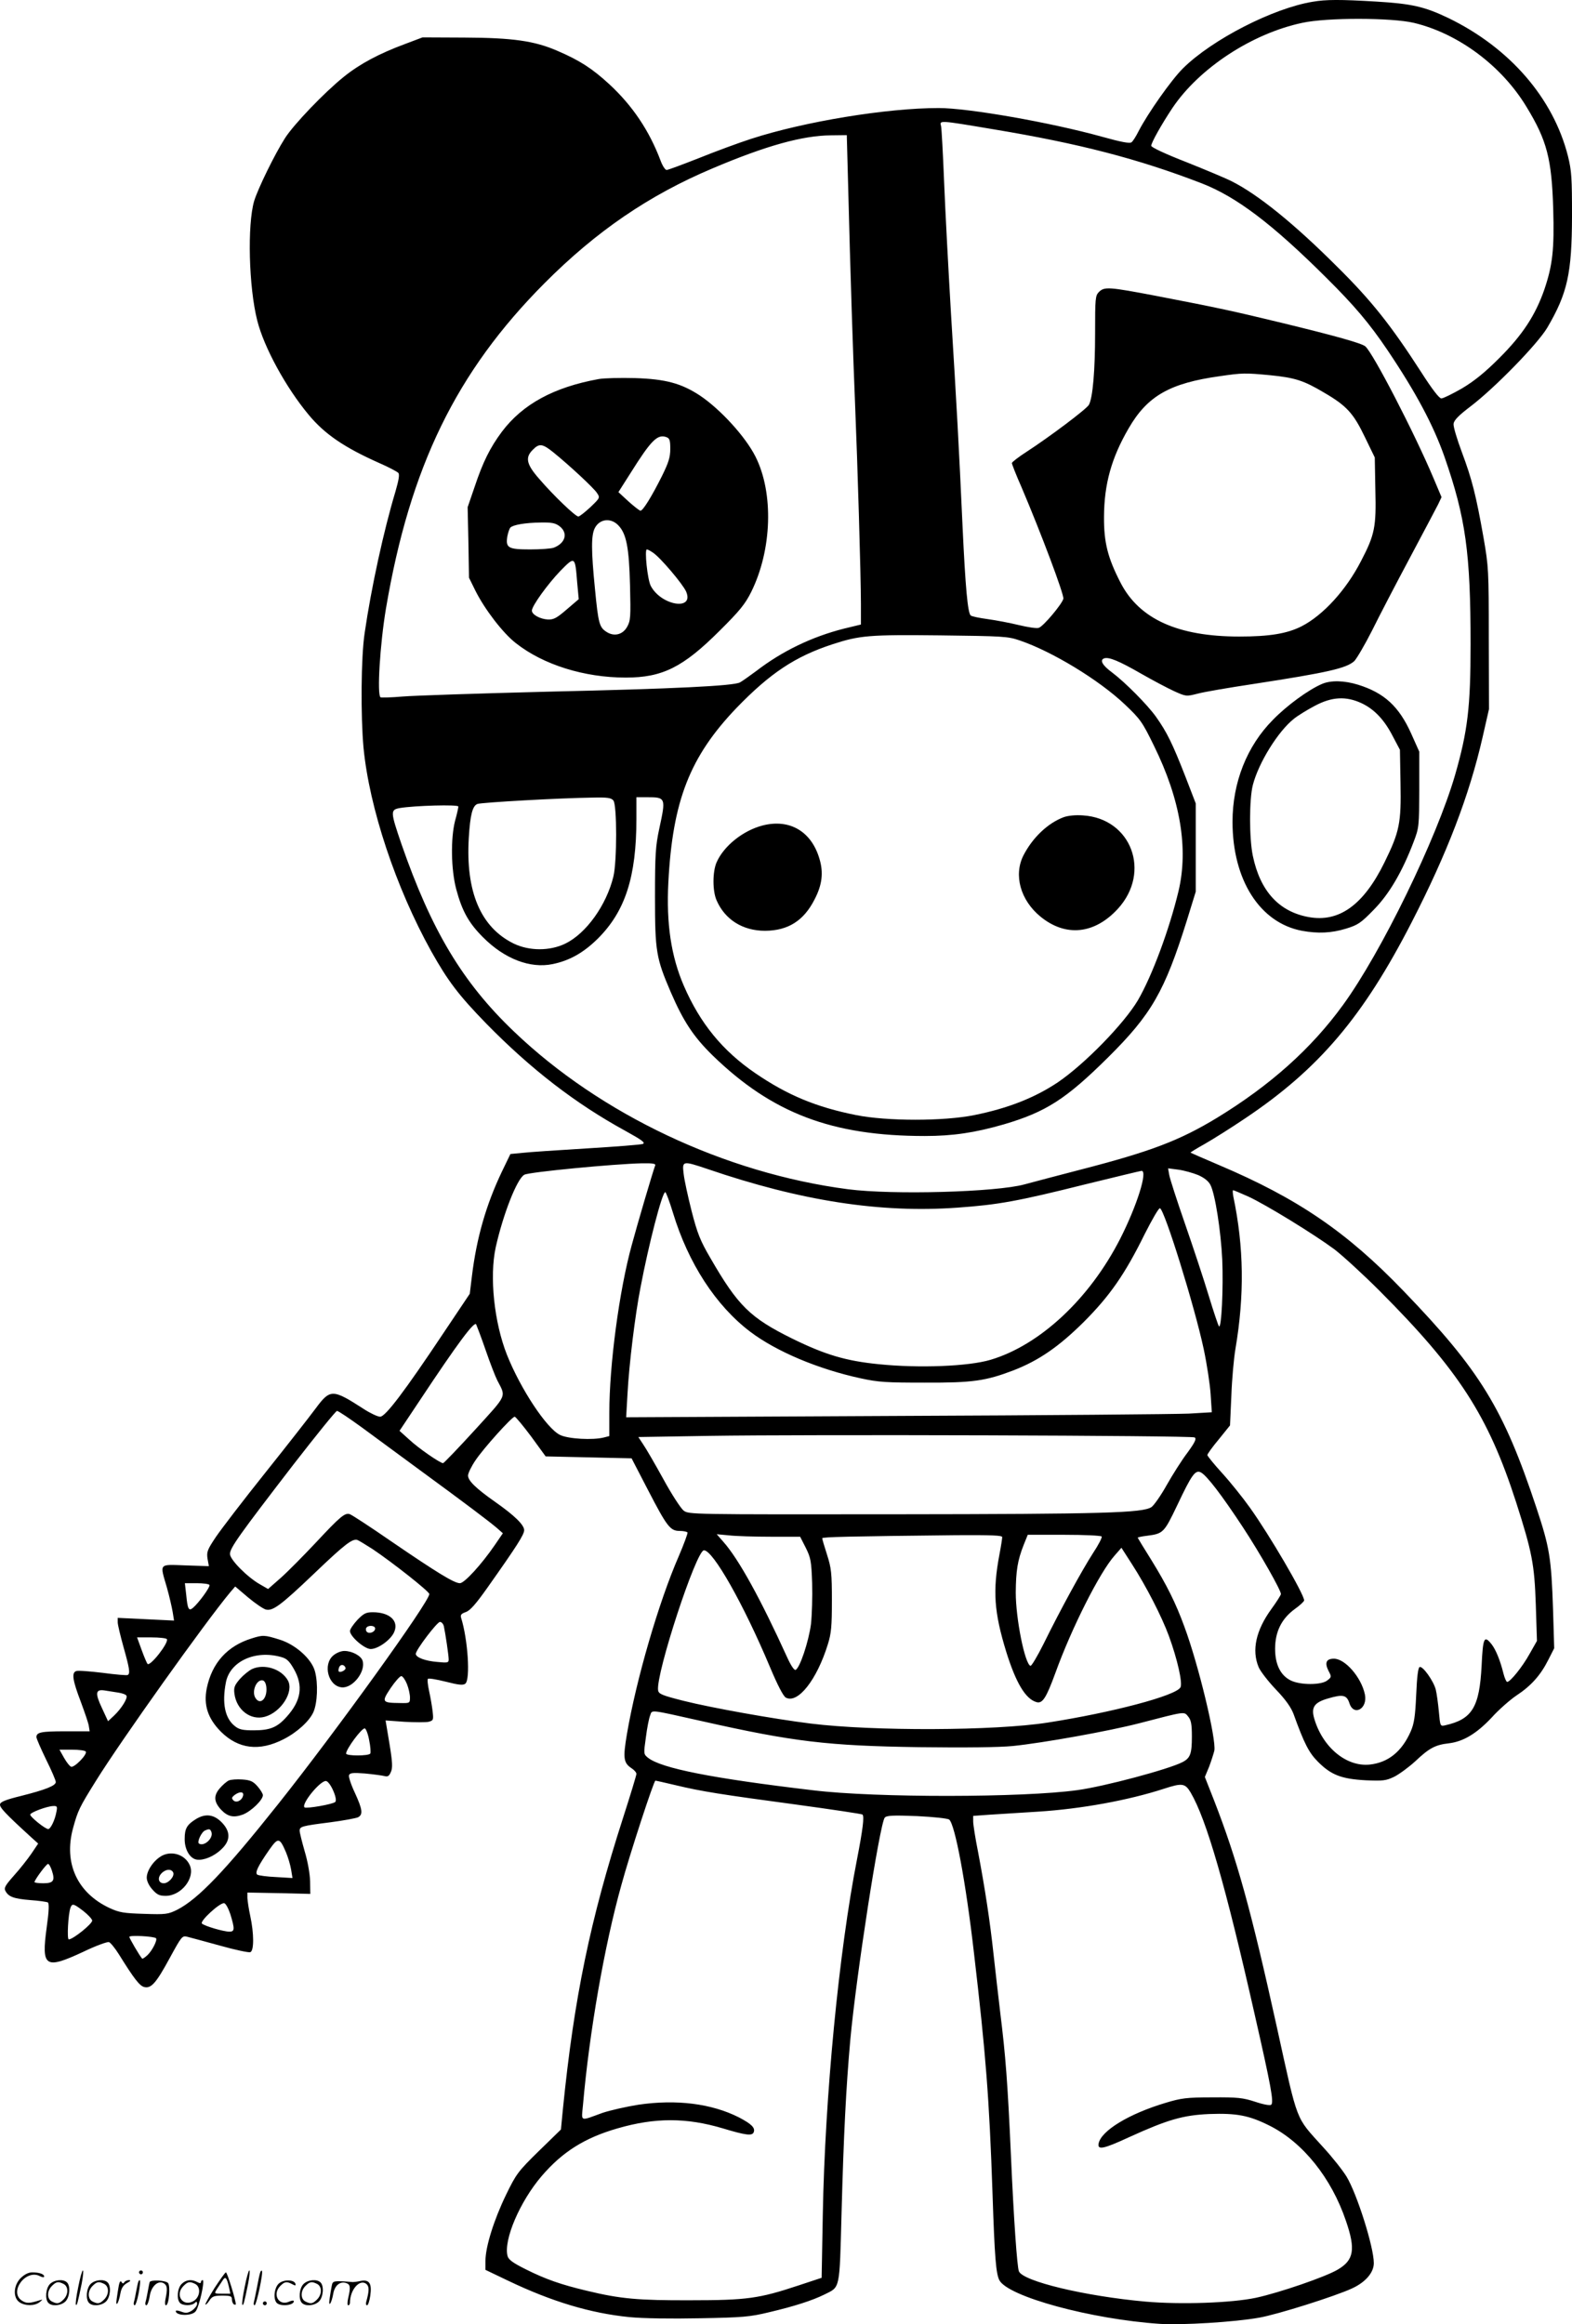 <svg version="1.0" xmlns="http://www.w3.org/2000/svg"
  viewBox="0 0 812.227 1200.558"
 preserveAspectRatio="xMidYMid meet">
<g transform="translate(-0.178,1200.808) scale(0.1,-0.1)"
fill="#000000" stroke="none">
<path d="M6784 11999 c-206 -34 -519 -195 -669 -343 -61 -60 -183 -234 -230
-325 -13 -26 -29 -52 -37 -58 -9 -7 -53 1 -153 29 -267 74 -690 148 -843 148
-269 0 -695 -70 -969 -159 -65 -21 -187 -66 -271 -100 -84 -33 -159 -61 -166
-61 -7 0 -21 21 -31 48 -58 154 -144 283 -265 395 -88 81 -153 123 -267 172
-119 52 -232 68 -483 69 l-215 1 -90 -34 c-135 -50 -234 -103 -316 -169 -101
-81 -260 -247 -305 -318 -53 -83 -139 -259 -159 -324 -36 -123 -28 -445 16
-618 35 -139 149 -347 266 -487 83 -100 185 -169 365 -249 48 -21 92 -44 98
-51 7 -8 2 -37 -15 -96 -60 -199 -125 -496 -159 -730 -19 -124 -21 -428 -6
-593 30 -311 167 -723 350 -1052 86 -153 140 -225 284 -373 231 -236 462 -414
720 -555 85 -47 104 -61 89 -67 -10 -4 -140 -14 -288 -23 -149 -9 -298 -19
-333 -23 l-63 -6 -44 -91 c-82 -172 -131 -343 -155 -541 l-11 -90 -134 -200
c-204 -306 -302 -435 -329 -435 -13 0 -51 18 -85 40 -161 104 -173 104 -248 3
-32 -43 -149 -193 -261 -333 -112 -140 -226 -289 -254 -330 -45 -67 -49 -78
-44 -113 l7 -39 -121 4 c-140 5 -133 13 -96 -114 13 -46 26 -103 30 -127 l7
-44 -146 7 -145 7 0 -23 c0 -13 14 -70 30 -128 31 -110 35 -136 22 -144 -4 -3
-63 2 -130 11 -67 8 -129 13 -137 9 -24 -9 -18 -48 24 -158 21 -57 41 -114 42
-128 l4 -25 -125 0 c-126 0 -150 -5 -150 -30 0 -8 23 -60 50 -116 28 -56 50
-108 50 -116 0 -19 -53 -40 -180 -72 -77 -19 -106 -30 -108 -43 -3 -16 26 -47
155 -165 l42 -38 -35 -52 c-20 -29 -60 -80 -90 -113 -45 -51 -53 -64 -44 -80
16 -30 43 -40 129 -47 44 -3 84 -9 90 -12 7 -5 6 -44 -6 -129 -28 -205 -9
-218 187 -127 66 32 127 54 135 51 8 -3 31 -31 51 -63 79 -127 107 -163 131
-169 36 -9 62 21 133 152 59 108 63 114 88 108 15 -4 91 -24 170 -46 78 -22
149 -37 157 -34 20 7 19 98 0 186 -8 36 -14 78 -15 94 l0 28 163 -3 162 -4 -1
65 c-1 38 -12 102 -28 155 -14 49 -26 97 -26 106 0 22 9 25 159 44 68 9 133
21 143 26 26 14 23 40 -17 127 -20 42 -33 83 -30 90 4 12 20 14 83 9 42 -4 87
-10 99 -13 18 -5 25 -1 34 20 10 21 9 50 -7 147 l-20 120 98 -7 c53 -3 109 -3
124 0 25 7 26 9 21 54 -3 26 -11 73 -18 104 -7 32 -10 60 -6 64 3 4 45 -3 93
-15 66 -17 89 -19 100 -10 27 22 13 230 -22 341 -4 14 1 21 25 29 22 8 52 42
112 127 152 215 189 273 189 296 0 27 -50 76 -150 146 -101 71 -140 110 -140
136 0 12 17 47 38 78 42 63 189 226 203 226 5 0 43 -46 85 -102 l75 -103 222
-5 222 -5 85 -164 c99 -191 115 -211 164 -211 19 0 37 -4 40 -8 2 -4 -18 -59
-45 -122 -104 -238 -220 -638 -268 -919 -21 -125 -18 -149 24 -177 14 -9 25
-22 25 -29 0 -7 -31 -109 -69 -227 -170 -528 -253 -928 -311 -1506 l-10 -104
-114 -111 c-108 -106 -117 -118 -170 -227 -62 -128 -106 -268 -106 -340 l0
-47 117 -56 c228 -109 427 -168 626 -188 72 -7 215 -9 365 -6 221 4 258 7 357
31 132 31 224 61 285 91 84 42 79 17 90 426 11 404 23 642 45 889 30 330 152
1116 178 1149 10 11 40 13 166 8 85 -4 159 -12 167 -18 30 -25 86 -323 128
-689 61 -521 79 -747 96 -1245 11 -334 18 -410 35 -445 44 -85 474 -202 830
-226 115 -7 383 9 512 32 94 16 394 111 480 151 70 32 113 82 113 131 0 83
-87 358 -141 447 -19 31 -73 100 -122 153 -144 160 -127 115 -238 619 -136
616 -206 866 -324 1170 l-48 122 22 53 c11 29 23 67 27 83 11 58 -82 445 -155
641 -44 121 -91 215 -170 343 -39 62 -71 115 -71 116 0 2 21 7 48 10 84 11 88
15 156 157 76 161 94 185 123 170 31 -17 108 -118 216 -282 90 -137 197 -326
197 -346 0 -5 -22 -40 -49 -77 -80 -110 -103 -213 -66 -301 9 -21 49 -73 89
-115 50 -52 78 -92 91 -126 56 -155 80 -201 127 -248 68 -68 121 -88 245 -95
91 -4 106 -2 148 18 26 13 75 49 109 80 73 69 104 85 174 93 75 9 144 51 221
133 36 40 94 91 128 114 76 50 125 105 165 185 l30 59 -6 201 c-9 267 -18 320
-86 525 -170 512 -290 708 -686 1119 -292 304 -546 478 -954 651 -80 34 -146
63 -147 64 -2 1 32 22 75 46 42 24 136 83 207 131 381 255 610 525 861 1014
182 354 297 653 366 955 l33 145 -1 365 c0 353 -1 370 -27 520 -39 221 -60
303 -112 442 -25 67 -45 133 -43 147 2 18 26 43 88 90 126 96 346 322 396 406
105 179 127 281 128 575 0 200 -2 235 -21 312 -76 300 -302 560 -618 713 -123
59 -190 74 -373 85 -185 11 -259 11 -328 -1z m523 -109 c230 -55 454 -222 582
-434 106 -174 130 -268 138 -526 6 -210 -3 -291 -46 -418 -46 -132 -112 -233
-231 -352 -76 -76 -129 -119 -194 -158 -49 -28 -97 -52 -107 -52 -11 0 -48 48
-103 134 -158 245 -258 371 -435 546 -223 223 -410 374 -546 442 -27 14 -132
58 -232 98 -108 42 -183 77 -183 85 0 16 54 112 110 196 139 206 411 384 670
439 127 28 463 27 577 0z m-2171 -550 c440 -73 746 -152 1075 -279 180 -70
365 -210 646 -490 142 -141 221 -234 314 -372 148 -220 237 -388 294 -550 110
-316 135 -497 135 -969 0 -326 -15 -448 -80 -675 -96 -330 -381 -916 -579
-1188 -164 -226 -376 -415 -651 -583 -193 -117 -341 -174 -710 -269 -118 -31
-246 -64 -285 -75 -146 -40 -680 -55 -912 -25 -636 83 -1279 387 -1726 815
-266 254 -426 522 -581 968 -57 167 -58 177 -9 186 77 13 303 19 303 8 0 -6
-7 -39 -17 -74 -23 -90 -21 -251 6 -353 30 -112 64 -174 138 -248 111 -112
244 -163 360 -139 88 18 160 59 233 131 142 141 200 319 200 619 l0 112 54 0
c98 0 99 -2 64 -163 -19 -89 -22 -133 -22 -352 0 -282 6 -316 82 -493 65 -150
117 -229 216 -326 307 -298 616 -416 1096 -416 145 0 259 17 408 60 218 64
322 131 538 345 225 223 293 341 408 708 l46 149 0 228 0 228 -54 140 c-66
169 -95 228 -151 307 -44 62 -160 179 -228 230 -49 36 -64 63 -41 72 24 9 76
-12 194 -80 58 -33 133 -73 168 -89 62 -28 63 -28 122 -13 33 9 162 31 288 50
384 59 480 81 521 118 12 12 54 83 92 158 37 75 125 244 195 375 70 132 136
256 146 276 l18 38 -41 97 c-99 235 -314 650 -353 682 -19 16 -150 53 -430
121 -257 62 -320 76 -652 140 -242 46 -266 48 -294 20 -19 -19 -20 -33 -20
-214 0 -191 -12 -333 -32 -369 -11 -21 -201 -164 -321 -242 -42 -27 -77 -54
-77 -59 0 -5 22 -62 50 -125 100 -235 221 -556 216 -576 -8 -29 -104 -143
-127 -150 -11 -4 -56 3 -102 14 -45 11 -118 25 -162 31 -44 6 -83 14 -88 19
-15 15 -27 140 -42 463 -19 419 -30 616 -60 1103 -13 220 -29 521 -35 670 -6
148 -13 280 -16 292 -8 30 -13 31 272 -17z m-752 -292 c11 -445 26 -892 36
-1133 12 -286 30 -884 30 -1026 l0 -107 -87 -21 c-166 -42 -320 -116 -455
-220 -35 -26 -72 -52 -83 -58 -34 -18 -335 -33 -1000 -48 -352 -9 -687 -20
-745 -25 -57 -5 -108 -6 -112 -4 -19 12 -3 274 28 459 124 731 363 1222 819
1680 268 269 540 455 870 594 276 117 464 169 611 170 l81 1 7 -262z m2179
-978 c130 -13 174 -27 280 -90 117 -68 152 -107 211 -230 l51 -105 3 -167 c5
-192 -3 -232 -74 -368 -77 -150 -196 -280 -307 -337 -75 -38 -166 -53 -322
-53 -317 0 -516 90 -613 277 -67 130 -87 209 -86 343 1 167 38 302 127 455 97
168 213 234 472 270 117 17 130 17 258 5z m-1293 -1370 c168 -57 410 -204 544
-331 80 -76 90 -90 150 -213 137 -278 179 -531 127 -751 -47 -196 -136 -437
-210 -564 -71 -120 -274 -329 -414 -424 -118 -79 -257 -134 -431 -169 -158
-32 -451 -32 -611 0 -205 41 -353 102 -520 216 -170 116 -286 258 -370 452
-66 153 -91 321 -80 534 22 422 111 649 352 901 173 179 303 266 496 329 141
46 190 50 557 46 324 -4 349 -5 410 -26z m-2099 -827 c19 -22 19 -316 0 -393
-36 -148 -141 -294 -248 -346 -80 -39 -186 -39 -267 0 -171 84 -249 268 -232
547 7 117 19 164 44 174 18 8 430 31 593 33 79 2 99 -1 110 -15z m216 -1885
c-12 -32 -90 -296 -121 -411 -65 -236 -116 -620 -116 -868 l0 -119 -27 -7
c-57 -15 -186 -8 -228 13 -69 34 -203 236 -274 414 -66 167 -91 403 -58 555
38 170 110 355 148 375 25 14 466 56 608 59 55 1 72 -2 68 -11z m269 -18 c485
-166 896 -229 1294 -200 210 15 310 33 658 120 156 38 287 70 292 70 33 0 -24
-181 -111 -352 -158 -309 -414 -548 -669 -624 -114 -34 -368 -44 -576 -23
-172 17 -279 49 -450 133 -216 107 -279 168 -422 416 -52 89 -67 126 -97 243
-19 75 -38 162 -41 192 -8 67 -6 68 122 25z m2537 -32 c31 -14 53 -31 63 -51
24 -46 54 -238 61 -387 6 -145 -4 -357 -17 -343 -4 4 -28 76 -53 158 -25 83
-80 249 -122 370 -42 121 -79 235 -82 254 l-6 34 54 -7 c29 -4 75 -17 102 -28z
m259 -111 c91 -42 337 -193 444 -272 43 -33 149 -130 234 -215 409 -410 561
-645 705 -1091 83 -259 95 -322 102 -530 l6 -187 -38 -67 c-37 -67 -100 -145
-116 -145 -4 0 -13 19 -19 43 -17 69 -40 124 -61 151 -39 49 -45 36 -52 -110
-11 -215 -49 -277 -188 -308 -26 -6 -26 -5 -33 72 -4 42 -11 93 -16 113 -12
45 -67 122 -83 116 -8 -2 -14 -49 -18 -144 -5 -112 -11 -149 -28 -188 -46
-105 -117 -162 -213 -172 -122 -12 -245 92 -287 242 -15 55 3 80 74 100 75 22
95 18 109 -25 22 -69 95 -29 80 45 -18 88 -102 185 -160 185 -40 0 -49 -21
-28 -63 16 -30 16 -32 -6 -49 -30 -25 -141 -25 -190 0 -52 26 -80 82 -80 163
0 88 33 155 101 205 27 19 49 40 49 45 0 32 -179 338 -280 479 -37 52 -102
133 -144 179 -42 46 -76 88 -76 93 0 5 26 42 59 81 l58 72 7 155 c3 85 13 193
21 240 47 277 44 526 -11 788 -3 17 -4 32 -1 32 3 0 39 -15 79 -33z m-2973
-84 c79 -260 221 -479 399 -614 135 -102 350 -193 572 -241 92 -20 133 -22
330 -22 248 -1 315 9 457 63 132 51 236 123 364 250 135 135 213 247 315 454
38 75 73 136 79 134 24 -8 179 -507 226 -727 17 -80 33 -186 36 -236 l6 -91
-119 -7 c-66 -3 -746 -9 -1513 -12 l-1394 -7 7 122 c8 151 39 405 67 548 42
222 112 493 128 493 4 0 22 -48 40 -107z m-968 -709 c22 -64 49 -134 60 -156
46 -89 54 -70 -117 -258 -85 -93 -159 -170 -163 -170 -15 0 -127 77 -175 122
l-50 45 106 159 c195 294 280 408 290 391 4 -9 27 -69 49 -133z m-636 -402
c66 -49 199 -146 295 -217 238 -174 358 -265 397 -298 l33 -29 -41 -60 c-69
-101 -158 -198 -181 -198 -29 0 -116 53 -353 215 -110 76 -208 140 -217 142
-25 7 -49 -13 -175 -148 -63 -67 -144 -149 -180 -181 l-66 -58 -40 23 c-65 36
-157 128 -157 158 0 31 47 97 328 462 118 152 219 277 225 277 7 0 66 -40 132
-88z m4299 -49 c11 -6 3 -24 -37 -79 -29 -38 -77 -114 -107 -167 -30 -54 -66
-105 -79 -114 -46 -30 -242 -36 -1323 -37 -1060 -1 -1067 -1 -1094 19 -15 12
-62 84 -105 163 -43 78 -90 159 -104 179 l-25 38 367 6 c503 8 2490 2 2507 -8z
m-2190 -513 l152 0 29 -57 c26 -52 29 -70 33 -183 2 -69 -1 -164 -6 -211 -12
-91 -58 -229 -80 -237 -7 -2 -24 23 -43 65 -137 301 -250 507 -330 597 l-34
39 64 -6 c35 -4 132 -7 215 -7z m1196 -2 c0 -7 -6 -47 -14 -88 -36 -190 -28
-300 35 -505 50 -160 99 -242 155 -259 32 -10 51 20 99 151 83 230 229 520
306 606 l35 40 54 -84 c75 -116 155 -273 191 -371 44 -120 72 -244 60 -266
-23 -43 -352 -130 -686 -182 -274 -43 -902 -45 -1225 -5 -193 24 -511 81 -655
117 -115 29 -130 36 -133 55 -12 85 197 723 237 723 47 0 204 -277 341 -603
39 -93 69 -151 82 -158 62 -33 160 91 217 275 18 57 21 94 21 227 0 141 -3
167 -25 236 -14 43 -25 81 -25 85 0 7 140 10 693 16 184 1 237 -1 237 -10z
m514 3 c3 -5 -17 -44 -45 -86 -56 -87 -168 -291 -255 -468 -32 -64 -63 -116
-68 -114 -29 10 -76 243 -76 379 1 112 9 165 41 246 l21 52 189 0 c103 0 190
-4 193 -9z m-3767 -65 c103 -69 293 -219 293 -232 0 -40 -481 -708 -781 -1085
-276 -347 -413 -490 -522 -546 -47 -23 -58 -25 -171 -21 -105 3 -128 7 -178
30 -167 78 -238 232 -189 412 25 92 33 108 119 246 130 209 566 821 694 974
l25 29 66 -56 c37 -31 78 -59 92 -63 36 -9 76 20 250 186 159 152 198 182 224
173 9 -4 44 -25 78 -47z m-843 -185 c6 -9 -56 -94 -86 -119 -21 -17 -27 -6
-34 67 l-7 61 61 0 c33 0 63 -4 66 -9z m1211 -213 c8 -37 25 -151 25 -172 0
-17 -6 -18 -57 -13 -65 5 -113 24 -113 42 0 20 110 165 125 165 8 0 17 -10 20
-22z m-1431 -67 c11 -18 -86 -142 -100 -128 -3 3 -17 35 -30 71 l-24 66 75 0
c40 0 76 -4 79 -9z m1240 -231 c9 -22 16 -54 16 -70 0 -30 -1 -30 -52 -29 -93
1 -96 5 -48 77 23 34 48 62 55 62 7 0 20 -18 29 -40z m-1492 -45 c21 -3 40
-10 43 -16 8 -12 -25 -66 -64 -103 l-31 -29 -31 67 c-37 78 -34 99 13 92 18
-3 50 -8 70 -11z m3018 -148 c471 -106 648 -127 1120 -134 241 -3 414 -1 485
6 157 16 497 77 655 118 239 62 229 61 251 34 15 -18 19 -40 19 -103 0 -89 -8
-111 -48 -132 -71 -37 -404 -126 -544 -145 -281 -39 -1040 -40 -1363 -1 -525
62 -788 114 -856 169 -22 18 -22 20 -10 105 6 48 16 99 22 113 11 30 -8 32
269 -30z m-1721 -97 c7 -33 9 -65 6 -70 -8 -13 -125 -13 -125 0 0 23 79 130
96 130 6 0 17 -27 23 -60z m-1464 -60 c9 -14 -59 -84 -76 -78 -8 3 -24 24 -37
47 l-23 41 65 0 c36 0 68 -4 71 -10z m1279 -203 c13 -30 16 -51 10 -57 -12
-12 -151 -36 -159 -28 -18 18 84 142 112 136 10 -2 26 -25 37 -51z m1771 29
c134 -32 230 -47 624 -100 183 -25 336 -48 339 -51 10 -10 2 -75 -28 -230 -94
-479 -166 -1228 -177 -1836 l-6 -327 -121 -40 c-202 -67 -265 -76 -556 -76
-270 -1 -362 7 -536 49 -134 32 -212 59 -316 111 -68 34 -89 50 -94 69 -21 83
64 281 176 412 107 125 222 198 393 247 193 56 355 56 543 0 120 -36 152 -40
160 -20 9 23 -12 43 -77 77 -141 71 -322 94 -519 65 -63 -10 -146 -29 -185
-42 -121 -44 -109 -48 -101 42 33 377 111 823 198 1134 45 165 168 540 176
540 4 0 52 -11 107 -24z m2659 -38 c82 -140 180 -480 331 -1148 84 -369 99
-450 85 -464 -5 -5 -37 0 -82 15 -64 21 -91 24 -223 23 -133 0 -160 -4 -240
-28 -191 -57 -335 -145 -347 -211 -6 -34 25 -28 159 34 198 90 277 113 413
119 142 5 205 -7 311 -60 172 -86 320 -270 395 -492 51 -148 41 -203 -43 -252
-62 -37 -301 -119 -421 -145 -126 -27 -389 -36 -572 -20 -312 28 -634 105
-654 157 -9 25 -26 259 -41 599 -17 379 -28 518 -55 735 -10 85 -26 223 -35
305 -18 168 -44 338 -80 528 -14 70 -25 140 -25 156 l0 29 83 6 c45 3 160 10
254 16 220 14 463 58 648 118 95 31 110 29 139 -20z m-5861 -100 c-7 -41 -30
-88 -42 -88 -16 0 -95 64 -93 75 3 12 87 43 119 44 20 1 22 -3 16 -31z m1186
-207 c11 -26 23 -67 27 -91 l7 -43 -84 5 c-47 2 -90 8 -97 12 -15 9 2 44 61
129 46 65 53 64 86 -12z m-1209 -96 c17 -52 8 -65 -45 -65 -25 0 -45 3 -45 6
0 11 61 94 70 94 5 0 14 -16 20 -35z m922 -225 c23 -76 23 -90 -5 -90 -30 0
-129 29 -142 42 -12 12 93 109 115 105 8 -1 22 -27 32 -57z m-760 17 c23 -18
44 -40 46 -49 3 -16 -99 -98 -121 -98 -10 0 -3 132 9 164 9 23 16 21 66 -17z
m376 -141 c8 -9 -19 -63 -44 -87 -13 -12 -26 -21 -28 -18 -13 14 -66 105 -66
112 0 10 128 3 138 -7z M6832 8475 c-70 -30 -181 -111 -253 -185 -135 -136
-209 -324 -209 -527 0 -300 141 -522 359 -563 82 -15 152 -12 227 11 62 19 77
29 144 98 80 81 148 198 206 351 28 73 28 81 29 270 l0 195 -42 94 c-63 140
-139 210 -274 252 -71 22 -141 24 -187 4z m204 -99 c66 -31 118 -85 162 -171
l37 -70 3 -172 c4 -207 -5 -251 -83 -410 -108 -220 -235 -311 -392 -282 -153
28 -250 134 -288 316 -19 90 -19 292 0 366 30 116 131 278 212 342 21 17 70
47 108 67 88 47 161 51 241 14z M3095 10050 c-232 -42 -393 -130 -500 -272
-61 -82 -98 -156 -141 -285 l-36 -105 4 -182 3 -182 33 -67 c48 -96 142 -219
209 -271 142 -112 354 -178 568 -178 189 0 296 53 485 242 104 103 132 138
163 200 108 218 117 512 22 700 -52 103 -181 244 -287 315 -96 63 -177 85
-335 90 -76 2 -160 0 -188 -5z m370 -361 c0 -43 -9 -71 -43 -140 -52 -104 -98
-179 -111 -179 -5 0 -33 22 -62 48 l-52 48 63 99 c106 169 139 202 185 185 17
-6 20 -17 20 -61z m-606 -16 c83 -67 210 -185 227 -211 17 -25 16 -26 -34 -74
-28 -26 -56 -48 -62 -48 -15 0 -127 107 -201 193 -68 77 -75 112 -34 152 33
34 50 31 104 -12z m336 -377 c43 -43 57 -114 62 -311 4 -164 3 -183 -15 -215
-23 -41 -68 -52 -108 -25 -35 23 -41 43 -58 220 -20 199 -20 278 -1 315 24 47
81 55 120 16z m-301 -7 c44 -35 29 -87 -31 -110 -13 -5 -68 -9 -122 -9 -114 0
-127 8 -118 67 4 20 11 41 16 46 14 14 76 25 157 26 58 1 76 -3 98 -20z m482
-136 c36 -23 154 -162 171 -201 43 -101 -130 -72 -183 30 -17 33 -33 188 -20
188 4 0 18 -7 32 -17z m-392 -154 l8 -86 -62 -53 c-51 -44 -67 -53 -97 -52
-40 2 -83 25 -83 46 0 24 81 136 147 205 76 77 76 77 87 -60z M5498 7787 c-83
-31 -161 -106 -208 -197 -52 -102 -16 -232 88 -317 130 -106 279 -91 400 41
173 190 69 466 -180 482 -39 3 -77 -1 -100 -9z M3942 7744 c-101 -26 -201
-106 -238 -191 -21 -49 -21 -147 0 -195 43 -100 135 -158 251 -158 119 1 200
52 256 163 39 75 46 138 25 208 -41 142 -154 209 -294 173z M1848 3640 c-21
-23 -38 -48 -38 -57 0 -28 75 -93 107 -93 39 0 106 49 122 89 24 57 -25 101
-111 101 -35 0 -47 -6 -80 -40z m92 -44 c0 -18 -30 -30 -43 -17 -5 5 -6 14 -3
20 10 16 46 13 46 -3z M1303 3545 c-127 -39 -206 -127 -233 -258 -17 -86 5
-155 73 -224 91 -90 199 -103 324 -39 69 35 133 93 154 140 21 47 25 149 8
211 -17 64 -101 139 -184 164 -77 24 -85 24 -142 6z m150 -96 c30 -8 43 -20
67 -62 50 -87 38 -164 -37 -247 -49 -55 -86 -70 -171 -70 -56 0 -75 4 -97 22
-51 40 -67 118 -46 226 21 108 151 168 284 131z M1305 3387 c-17 -8 -45 -31
-64 -52 -28 -33 -32 -44 -28 -76 11 -84 84 -139 157 -119 84 23 152 130 119
188 -33 59 -121 87 -184 59z m73 -94 c6 -61 -34 -97 -58 -53 -18 34 8 94 39
88 10 -2 17 -16 19 -35z M1723 3456 c-54 -47 -25 -157 44 -164 57 -6 126 82
108 138 -8 25 -54 50 -94 50 -17 0 -42 -10 -58 -24z m64 -63 c4 -11 -26 -27
-35 -19 -2 3 -2 12 2 21 6 18 27 16 33 -2z M1184 2811 c-11 -5 -33 -24 -48
-42 -31 -37 -29 -68 7 -108 35 -37 65 -44 114 -26 43 17 103 75 103 100 0 8
-13 29 -28 46 -23 26 -37 32 -78 35 -27 2 -58 0 -70 -5z m74 -77 c-5 -26 -35
-41 -50 -26 -11 11 -9 16 6 28 26 19 48 18 44 -2z M1015 2612 c-47 -29 -59
-49 -59 -102 -1 -55 27 -103 63 -108 35 -5 89 17 126 53 49 45 49 93 1 141
-40 40 -83 45 -131 16z m79 -67 c12 -31 -37 -77 -64 -60 -12 7 13 61 32 68 21
9 26 8 32 -8z M840 2423 c-42 -22 -80 -76 -80 -114 0 -17 11 -41 29 -61 24
-27 36 -33 69 -33 81 0 154 94 124 159 -24 53 -90 75 -142 49z m57 -88 c7 -20
-24 -55 -49 -55 -27 0 -34 27 -13 50 22 24 53 26 62 5z M406 194 c-10 -47 -15
-88 -12 -91 5 -6 9 7 30 110 7 37 10 67 6 67 -4 0 -15 -39 -24 -86z M720 270
c0 -5 5 -10 10 -10 6 0 10 5 10 10 0 6 -4 10 -10 10 -5 0 -10 -4 -10 -10z
M1266 194 c-10 -47 -15 -88 -12 -91 5 -6 9 7 30 110 7 37 10 67 6 67 -4 0 -15
-39 -24 -86z M1346 269 c-3 -8 -10 -41 -16 -74 -6 -33 -14 -68 -16 -77 -3 -10
-1 -18 3 -18 10 0 46 171 38 178 -2 3 -7 -1 -9 -9z M109 241 c-38 -38 -41
-101 -7 -125 29 -20 79 -20 104 0 18 14 18 15 1 10 -53 -17 -69 -17 -92 -2
-69 45 21 166 94 126 12 -6 21 -7 21 -1 0 12 -25 21 -62 21 -19 0 -39 -10 -59
-29z M1110 189 c-28 -45 -49 -83 -47 -85 2 -3 12 7 21 21 14 21 24 25 66 25
43 0 50 -3 50 -19 0 -11 5 -23 10 -26 6 -3 10 -3 10 1 0 20 -44 164 -51 164
-4 0 -30 -37 -59 -81z m75 4 l7 -33 -42 0 c-42 0 -42 0 -28 23 8 12 21 32 29
44 15 25 22 18 34 -34z M260 210 c-22 -22 -27 -79 -8 -98 19 -19 66 -14 88 8
22 22 27 79 8 98 -19 19 -66 14 -88 -8z m71 0 c25 -14 25 -54 -1 -80 -23 -23
-33 -24 -61 -10 -25 14 -25 54 1 80 23 23 33 24 61 10z M470 210 c-22 -22 -27
-79 -8 -98 19 -19 66 -14 88 8 22 22 27 79 8 98 -19 19 -66 14 -88 -8z m71 0
c25 -14 25 -54 -1 -80 -23 -23 -33 -24 -61 -10 -25 14 -25 54 1 80 23 23 33
24 61 10z M616 204 c-3 -16 -8 -47 -11 -69 -8 -51 10 -26 19 27 5 27 15 42 34
53 18 10 22 14 10 15 -9 0 -20 -5 -24 -11 -5 -8 -9 -8 -14 1 -5 8 -10 3 -14
-16z M717 223 c-2 -4 -7 -26 -11 -48 -4 -22 -9 -48 -12 -57 -3 -10 -1 -18 4
-18 4 0 14 28 20 62 11 58 10 81 -1 61z M775 220 c-1 -3 -5 -23 -9 -45 -4 -22
-9 -48 -12 -57 -3 -10 -1 -18 4 -18 5 0 13 20 17 45 7 53 44 87 74 68 17 -11
19 -28 8 -80 -4 -18 -3 -33 2 -33 16 0 24 99 11 115 -12 14 -87 18 -95 5z
M940 210 c-22 -22 -27 -79 -8 -98 15 -15 61 -15 76 0 9 9 12 8 12 -5 0 -9 -12
-24 -26 -34 -21 -13 -32 -15 -55 -6 -16 6 -29 8 -29 3 0 -24 81 -27 102 -2 18
19 50 162 37 162 -5 0 -9 -5 -9 -10 0 -7 -6 -7 -19 0 -30 16 -59 12 -81 -10z
m71 0 c29 -16 25 -65 -6 -86 -56 -37 -103 28 -55 76 23 23 33 24 61 10z M1441
211 c-23 -23 -28 -80 -9 -99 19 -19 88 -13 88 9 0 5 -11 4 -24 -2 -54 -25 -89
38 -46 81 23 23 33 24 62 9 16 -9 19 -8 16 3 -8 22 -64 22 -87 -1z M1570 210
c-22 -22 -27 -79 -8 -98 19 -19 66 -14 88 8 22 22 27 79 8 98 -19 19 -66 14
-88 -8z m71 0 c25 -14 25 -54 -1 -80 -23 -23 -33 -24 -61 -10 -25 14 -25 54 1
80 23 23 33 24 61 10z M1716 201 c-3 -14 -8 -44 -11 -66 -8 -51 10 -26 19 27
8 41 35 63 66 53 22 -7 24 -21 11 -77 -5 -22 -5 -38 0 -38 5 0 9 6 9 13 0 68
51 125 85 97 15 -13 15 -35 -1 -92 -3 -10 -1 -18 4 -18 6 0 13 23 17 50 9 63
-5 84 -49 76 -17 -4 -35 -6 -41 -6 -101 8 -104 7 -109 -19z M1360 110 c0 -5 5
-10 10 -10 6 0 10 5 10 10 0 6 -4 10 -10 10 -5 0 -10 -4 -10 -10z"/>
</g>
</svg>
